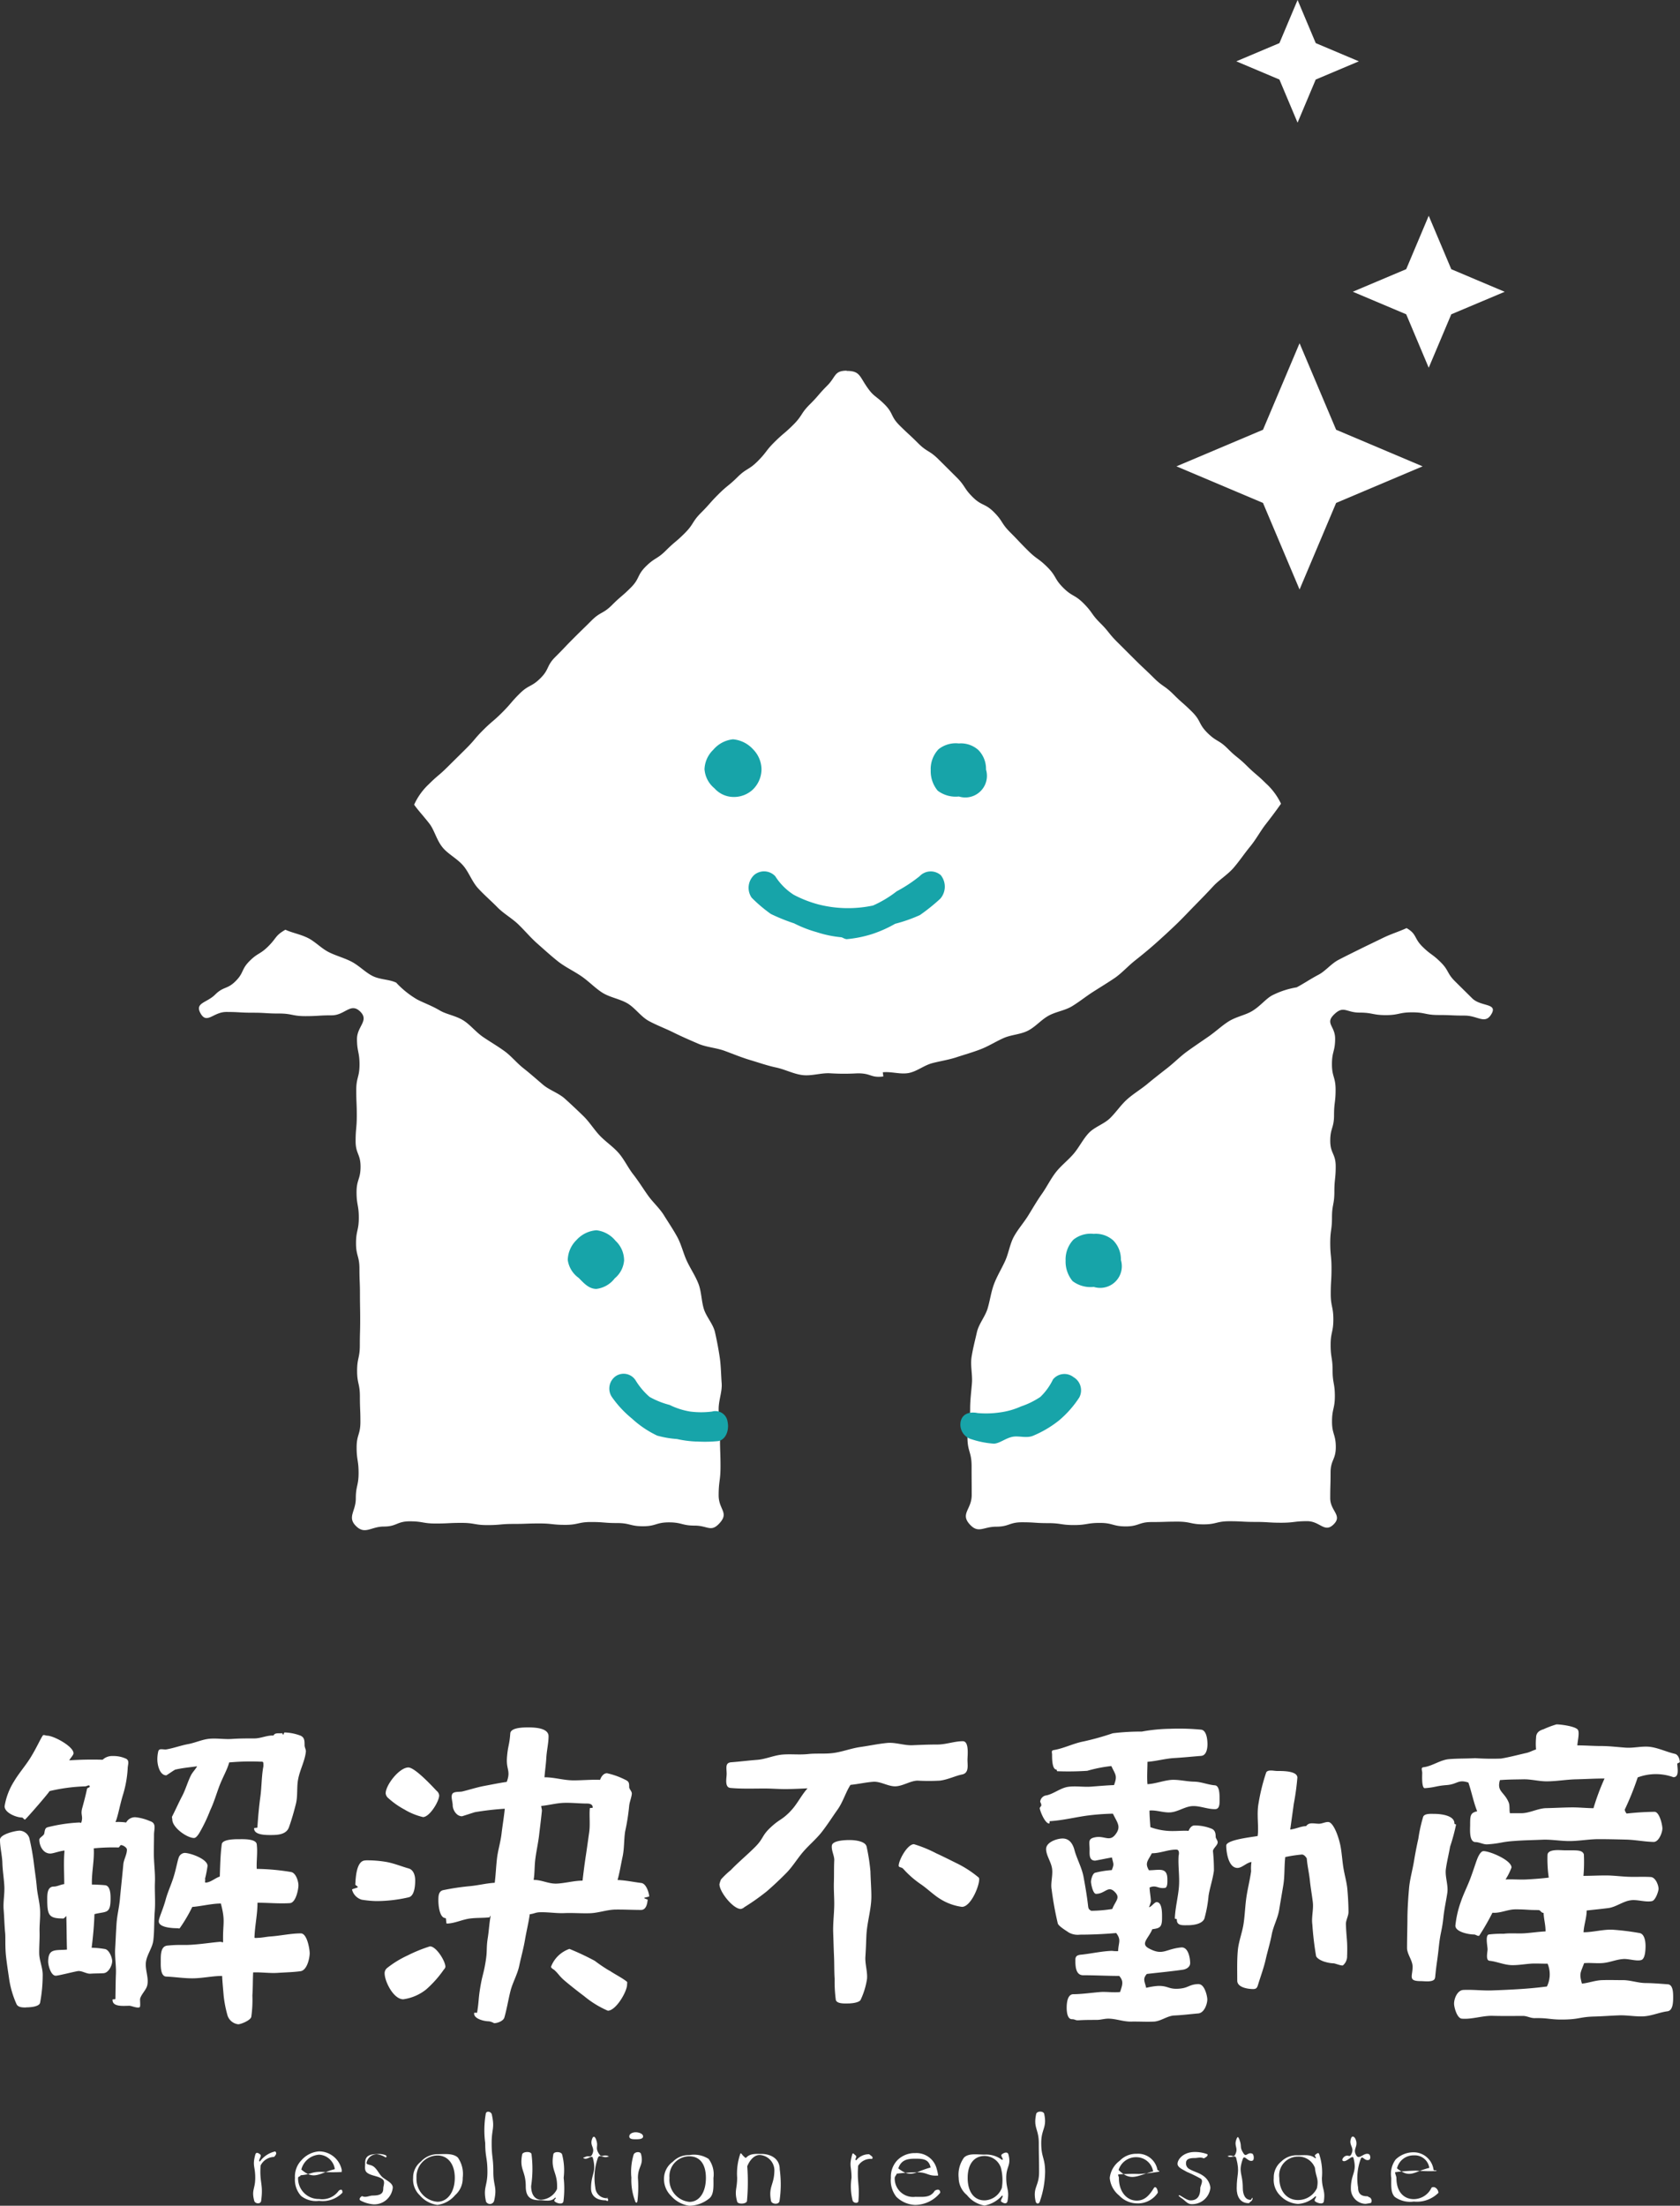 <svg xmlns="http://www.w3.org/2000/svg" width="133.229" height="174.83" viewBox="0 0 133.229 174.83">
  <rect x="0" y="0" width="133.229" height="174.83" fill="#333333" stroke="none"/>
  <defs>
    <style>
      .cls-1 {
        fill: #fff;
      }

      .cls-2 {
        fill: #17a4a9;
      }
    </style>
  </defs>
  <g id="logo_02" transform="translate(1838.796 -10161.558)">
    <path id="パス_69" data-name="パス 69" class="cls-1" d="M212.629,59.16l2.9,6.857,6.857,2.9-6.857,2.9-2.9,6.862-2.9-6.862-6.862-2.9,6.862-2.9Z" transform="translate(-1948.366 10129.604)"/>
    <path id="パス_70" data-name="パス 70" class="cls-1" d="M218.041,0l1.439,3.417L222.9,4.861l-3.422,1.444-1.439,3.417L216.6,6.305,213.18,4.861,216.6,3.417Z" transform="translate(-1953.934 10161.558)"/>
    <path id="パス_71" data-name="パス 71" class="cls-1" d="M239.285,37.19l1.789,4.236,4.236,1.789L241.074,45l-1.789,4.236L237.5,45l-4.236-1.789,4.236-1.789Z" transform="translate(-1964.779 10141.47)"/>
    <path id="パス_72" data-name="パス 72" class="cls-1" d="M49.967,164.438c-.543-.285-1.311-.235-1.927-.557-.566-.294-1.044-.809-1.637-1.118s-1.242-.469-1.821-.764-1.076-.837-1.642-1.117c-.63-.308-1.242-.4-1.784-.653-.823.474-.676.635-1.348,1.306s-.832.511-1.5,1.182-.428.915-1.1,1.587-.952.4-1.623,1.067-1.623.639-1.164,1.476c.506.915,1.007-.1,2.051-.1s1.044.06,2.088.06,1.044.064,2.088.064,1.044.207,2.088.207,1.044-.064,2.093-.064,1.495-1.035,2.249-.308-.244,1.173-.244,2.184.2,1.012.2,2.024-.258,1.012-.258,2.024.041,1.012.041,2.024-.092,1.012-.092,2.024.391,1.012.391,2.024-.317,1.012-.317,2.024.179,1.012.179,2.024-.221,1.012-.221,2.019.271,1.012.271,2.024.041,1.012.041,2.019.018,1.012.018,2.024-.028,1.012-.028,2.024-.216,1.012-.216,2.024.221,1.012.221,2.024.041,1.012.041,2.024-.3,1.012-.3,2.024.156,1.012.156,2.024-.221,1.012-.221,2.028-.7,1.472.018,2.18,1.182.037,2.208.037,1.026-.414,2.056-.414,1.026.175,2.051.175,1.026-.051,2.056-.051,1.026.175,2.051.175,1.026-.092,2.056-.092,1.026-.037,2.056-.037,1.026.11,2.056.11,1.026-.225,2.056-.225,1.026.083,2.056.083,1.026.253,2.056.253,1.03-.308,2.056-.308,1.03.258,2.056.258,1.274.561,1.964-.2c.763-.846-.078-1.058-.078-2.2s.147-1.141.147-2.286-.041-1.145-.041-2.286-.106-1.145-.106-2.286c0-.685.29-1.37.239-2.033s-.055-1.371-.152-2.033-.23-1.352-.377-2.005-.694-1.219-.888-1.858-.184-1.366-.428-1.991-.639-1.2-.92-1.807-.432-1.3-.754-1.89-.708-1.159-1.062-1.729-.888-1.035-1.274-1.582-.745-1.127-1.159-1.656-.708-1.173-1.145-1.679-1.035-.9-1.495-1.38-.828-1.09-1.306-1.555-.984-.943-1.481-1.389-1.219-.671-1.725-1.1-1.026-.892-1.545-1.3c-.547-.428-.975-.975-1.508-1.361-.566-.409-1.154-.75-1.688-1.113-.589-.4-1.026-.975-1.564-1.315-.616-.391-1.357-.483-1.886-.8-.662-.391-1.311-.612-1.817-.883a7.376,7.376,0,0,1-1.6-1.279Z" transform="translate(-1857.319 10075.02)"/>
    <path id="パス_73" data-name="パス 73" class="cls-1" d="M192.8,164.636c.543-.285,1.09-.662,1.706-.984.566-.294,1.007-.878,1.6-1.187s1.177-.593,1.761-.883,1.2-.579,1.771-.86c.63-.308,1.315-.515,1.863-.773.823.474.575.791,1.246,1.458s.773.57,1.449,1.237.483.865,1.154,1.531.676.667,1.352,1.338,2.01.377,1.55,1.21c-.506.915-1.09.161-2.134.161s-1.044-.046-2.088-.046-1.044-.212-2.088-.212-1.044.221-2.088.221-1.044-.2-2.093-.2-1.246-.589-2,.138.074.915.074,1.927-.253,1.012-.253,2.024.29,1.012.29,2.024-.124,1.012-.124,2.024-.3,1.012-.3,2.024.432,1.012.432,2.023-.106,1.012-.106,2.024-.189,1.012-.189,2.024-.138,1.012-.138,2.019.1,1.012.1,2.024-.06,1.012-.06,2.019.207,1.012.207,2.024-.216,1.012-.216,2.024.156,1.012.156,2.023.179,1.012.179,2.024-.225,1.012-.225,2.024.3,1.012.3,2.023-.414,1.012-.414,2.024-.028,1.012-.028,2.028.993,1.361.271,2.074-1.072-.253-2.1-.253-1.026.124-2.056.124-1.026-.064-2.051-.064-1.026-.055-2.056-.055-1.026.248-2.051.248-1.026-.216-2.056-.216-1.026.032-2.056.032-1.025.345-2.056.345-1.026-.276-2.056-.276-1.026.17-2.056.17-1.026-.152-2.056-.152-1.03-.069-2.056-.069-1.03.35-2.056.35-1.412.575-2.1-.189c-.763-.846.161-1.182.161-2.322s-.009-1.141-.009-2.286-.327-1.145-.327-2.286.212-1.145.212-2.286c0-.685.092-1.352.143-2.019s-.133-1.384-.032-2.047.281-1.343.428-1.991.653-1.228.846-1.867.276-1.329.515-1.955.6-1.21.878-1.821.368-1.329.69-1.918.786-1.108,1.14-1.679.694-1.164,1.081-1.711.69-1.177,1.1-1.706.975-.957,1.412-1.467.745-1.159,1.2-1.646,1.21-.713,1.688-1.177.865-1.058,1.361-1.5,1.1-.8,1.614-1.228,1.058-.851,1.577-1.256c.547-.428,1.021-.915,1.55-1.3.566-.409,1.127-.786,1.66-1.154.589-.4,1.085-.878,1.624-1.223.616-.391,1.334-.506,1.867-.823.662-.391,1.1-.984,1.61-1.256a6.689,6.689,0,0,1,1.941-.635Z" transform="translate(-1928.751 10075.171)"/>
    <path id="パス_74" data-name="パス 74" class="cls-1" d="M105.729,63.88c-1.016,0-.842.474-1.559,1.191s-.662.773-1.384,1.49-.566.869-1.283,1.587-.773.662-1.495,1.375-.625.809-1.343,1.527-.883.552-1.605,1.265-.791.644-1.508,1.357-.671.759-1.389,1.476-.556.878-1.274,1.6-.777.658-1.495,1.375-.878.556-1.6,1.269-.474.961-1.191,1.679-.773.662-1.49,1.38-.915.52-1.633,1.237-.727.708-1.444,1.426-.7.736-1.421,1.453-.465.975-1.182,1.688-.929.506-1.651,1.223-.662.773-1.38,1.49-.773.662-1.495,1.38-.658.777-1.38,1.495-.722.713-1.444,1.43-.777.662-1.5,1.38a5.087,5.087,0,0,0-1.168,1.628c.336.474.7.846,1.21,1.5.4.515.566,1.306,1.053,1.895.432.524,1.136.865,1.623,1.426.455.524.694,1.269,1.187,1.807s1.026.989,1.527,1.5,1.15.865,1.665,1.361.98,1.058,1.508,1.522,1.076.966,1.623,1.4c.579.455,1.242.763,1.807,1.145.607.4,1.113.952,1.706,1.334s1.4.5,2.005.855,1.067,1.053,1.688,1.393,1.325.6,1.959.915,1.32.612,1.968.892,1.426.322,2.093.566,1.334.524,2.019.727,1.366.446,2.065.593,1.375.511,2.088.6,1.458-.179,2.18-.143a17.767,17.767,0,0,0,2.1.009c1.182-.041,1.09.377,2.134.244l-.041-.331c.667-.074,1.38.179,2.037.06s1.233-.612,1.881-.782,1.3-.262,1.941-.474,1.269-.386,1.9-.63,1.182-.6,1.8-.878,1.338-.285,1.941-.589,1.049-.86,1.637-1.187,1.3-.409,1.876-.759,1.085-.768,1.66-1.136,1.127-.7,1.692-1.081,1.053-.938,1.633-1.4c.547-.432,1.1-.883,1.642-1.366s1.053-.952,1.573-1.449,1-1.012,1.5-1.522,1.007-1.026,1.481-1.541,1.141-.924,1.6-1.444c.487-.561.888-1.168,1.32-1.692.488-.593.828-1.242,1.228-1.757.511-.653.9-1.182,1.237-1.66a5.169,5.169,0,0,0-1.214-1.628c-.717-.713-.773-.662-1.495-1.375s-.8-.639-1.513-1.357-.892-.538-1.614-1.256-.492-.943-1.21-1.66-.763-.672-1.481-1.389-.842-.593-1.559-1.306-.74-.694-1.458-1.407-.717-.717-1.435-1.43-.639-.8-1.357-1.513-.6-.837-1.315-1.554-.906-.529-1.623-1.246-.529-.906-1.246-1.623-.828-.607-1.55-1.324-.7-.736-1.417-1.453-.561-.874-1.279-1.591-.961-.474-1.683-1.191-.57-.865-1.292-1.582-.717-.717-1.439-1.43-.888-.547-1.605-1.265-.745-.69-1.467-1.407-.474-.961-1.2-1.679-.846-.575-1.417-1.417-.561-1.223-1.577-1.223Z" transform="translate(-1877.369 10127.058)"/>
    <path id="パス_75" data-name="パス 75" class="cls-2" d="M136.809,155.527c-.143,0-.285-.138-.423-.143a8.891,8.891,0,0,1-1.909-.4,9.686,9.686,0,0,1-1.8-.7,14.994,14.994,0,0,1-1.844-.745,11.545,11.545,0,0,1-1.522-1.292,1.387,1.387,0,0,1,.207-1.8,1.212,1.212,0,0,1,1.669.106,4.768,4.768,0,0,0,1.472,1.472,9.33,9.33,0,0,0,1.945.759,9.5,9.5,0,0,0,4.337.087,8.983,8.983,0,0,0,1.876-1.127,11.389,11.389,0,0,0,1.821-1.2,1.214,1.214,0,0,1,1.674-.078,1.457,1.457,0,0,1-.037,1.863,15.13,15.13,0,0,1-1.619,1.3,11.882,11.882,0,0,1-1.964.69,9.805,9.805,0,0,1-1.853.823,9.434,9.434,0,0,1-2.024.4Z" transform="translate(-1908.501 10080.459)"/>
    <path id="パス_76" data-name="パス 76" class="cls-2" d="M121.48,129.816a2.254,2.254,0,0,1,.694-1.564,2.377,2.377,0,0,1,1.564-.832,2.432,2.432,0,0,1,1.6.8,2.292,2.292,0,0,1,.662,1.6,2.265,2.265,0,0,1-.681,1.577,2.192,2.192,0,0,1-1.577.593,2.043,2.043,0,0,1-1.476-.69,2.15,2.15,0,0,1-.782-1.476Z" transform="translate(-1904.407 10092.736)"/>
    <path id="パス_77" data-name="パス 77" class="cls-2" d="M160.48,130.2a2.291,2.291,0,0,1,.621-1.61,2.189,2.189,0,0,1,1.61-.46,2.076,2.076,0,0,1,1.55.52,2.137,2.137,0,0,1,.607,1.55,1.716,1.716,0,0,1-2.152,2.134,2.365,2.365,0,0,1-1.679-.46,2.414,2.414,0,0,1-.552-1.679Z" transform="translate(-1925.47 10092.355)"/>
    <path id="パス_78" data-name="パス 78" class="cls-2" d="M183.74,214.72a2.29,2.29,0,0,1,.621-1.61,2.189,2.189,0,0,1,1.61-.46,2.076,2.076,0,0,1,1.55.52,2.137,2.137,0,0,1,.607,1.55,1.716,1.716,0,0,1-2.152,2.134,2.365,2.365,0,0,1-1.679-.46,2.414,2.414,0,0,1-.552-1.679Z" transform="translate(-1938.033 10046.706)"/>
    <path id="パス_79" data-name="パス 79" class="cls-1" d="M2.06,320.374c-.276,0-.658,0-.768-.308a7.622,7.622,0,0,1-.547-1.821c-.087-.6-.193-1.269-.262-1.876-.092-.8-.037-1.522-.074-1.895-.06-.612-.069-1.233-.12-1.849s.087-1.242.055-1.858-.138-1.228-.156-1.844S0,307.69,0,307.074c0-.441,1.26-.717,1.564-.717a.864.864,0,0,1,.759.575,18.646,18.646,0,0,1,.373,2.1c.074.6.17,1.187.221,1.784s.221,1.191.258,1.789-.055,1.2-.037,1.8c.014.561-.037,1.127-.028,1.683s.276,1.127.276,1.683a11.979,11.979,0,0,1-.207,2.231c-.083.331-.842.363-1.118.363Zm7.092-.662c.014-.662.014-1.329.041-2s-.1-1.338-.06-2.005.064-1.334.11-2,.221-1.32.271-1.982c.083-.883.184-1.789.267-2.7.028-.359.285-.773.285-1.159,0-.166-.308-.363-.474-.363-.055,0-.138.189-.193.189a15.565,15.565,0,0,0-1.964.069c.055.993-.175,1.876-.147,2.87.3,0,.727.023,1.03.051.442.028.451.745.451,1.049,0,1.269-.34,1-1.279,1.246-.028.911-.11,1.752-.221,2.663a6.68,6.68,0,0,1,1.044.1c.359.055.584.708.584.957,0,.331-.267.9-.653.957-.331.028-.694.014-1.053.041-.331.028-.667-.235-1-.207-.359.055-1.55.368-1.771.368-.386,0-.6-.823-.6-1.1,0-1.1.579-.888,1.49-.97-.028-.855-.023-1.8-.051-2.654-.028,0-.175.184-.221.189-1.159,0-1.292-.235-1.292-1.531,0-.386,0-1,.52-1,.276,0,.552-.166.828-.193,0-.911-.06-1.748.023-2.658-.386.028-.883.234-1.131.234-.579,0-.869-.63-.869-1.1,0-.166.363-.317.391-.483.055-.276.055-.455.3-.51a12.6,12.6,0,0,1,2.488-.368c.055,0,.092.041.147.014.175-.533-.074-.6.074-1.141s.276-1.021.386-1.545c.028-.083.212-.106.212-.161,0-.221-.212-.032-.377-.032a14.028,14.028,0,0,0-2.81.377c-.055.138-1.688,2.028-1.936,2.249-.055.055-.166-.156-.248-.156-.442,0-1.38-.368-1.38-.892a5.265,5.265,0,0,1,.75-1.973c.35-.593.855-1.182,1.233-1.766.533-.832.874-1.646,1.062-1.886.055-.055.239.028.322.028.524,0,2.1.851,2.1,1.4,0,.138-.281.418-.336.556.883-.055,1.761-.074,2.644-.046a1.083,1.083,0,0,1,.8-.294,2.368,2.368,0,0,1,1.076.221c.276.166.11.478.11.782a8.716,8.716,0,0,1-.391,2.129c-.253.851-.386,1.679-.579,2.1a4.389,4.389,0,0,1,.851.037.787.787,0,0,1,.777-.414,3.833,3.833,0,0,1,1.1.3c.552.165.331.612.331,1.081,0,.5-.014.966-.014,1.463,0,.773.115,1.536.087,2.3s.046,1.541-.014,2.309-.023,1.545-.115,2.309c-.069.579-.5,1.113-.584,1.7s.225,1.223.115,1.8c-.055.386-.464.722-.575,1.108-.028.11.046.625-.037.68-.166.111-.648-.11-.814-.11-.469,0-1.366.115-1.338-.492,0-.032.2-.014.207-.041Zm11.258-13.6c.055-.8.124-1.614.235-2.424s.092-1.646.244-2.433v-.138c0-.248-.041-.225-.235-.225a18.549,18.549,0,0,0-2.483.06c-.124.529-.506,1.159-.782,1.89-.235.63-.432,1.306-.722,1.909a12.253,12.253,0,0,1-.892,1.849c-.083.11-.225.34-.391.34-.552,0-1.72-.828-1.72-1.462,0-.083-.046-.18-.018-.235.276-.538.52-1.095.8-1.628s.437-1.136.713-1.674c.138-.248.336-.437.474-.685-.579.083-1.159.129-1.738.267-.083.028-.681.451-.708.451-.524,0-.708-.828-.708-1.242a2.746,2.746,0,0,1,.074-.667c.083-.276.4-.1.671-.152.566-.1,1.118-.308,1.692-.414s1.113-.368,1.688-.423c.593-.055,1.2.055,1.789.014s1.182-.041,1.775-.041c.524,0,1-.258,1.522-.23.11-.248.437-.156.685-.184.028,0,.051.124.078.124s.083-.184.11-.184a3.906,3.906,0,0,1,1.256.248c.331.138.336.414.336.773,0,.166.124.35.1.515-.083.745-.474,1.43-.612,2.175-.124.635-.018,1.325-.179,1.959s-.34,1.269-.561,1.876c-.221.552-.892.584-1.416.584-.386,0-1.361.014-1.334-.538,0-.041.253-.018.253-.06Zm0,8.743c.331,0,.662-.078.993-.106.828-.055,1.656-.248,2.456-.248.5,0,.7,1.265.7,1.568,0,.386-.2,1.348-.722,1.43-.621.083-1.228.092-1.826.133s-1.315-.064-1.936-.037c-.028.524-.018,1.237-.06,1.821a9.615,9.615,0,0,1-.087,1.7c-.055.276-.819.589-1.039.589a1.017,1.017,0,0,1-.842-.685,9.354,9.354,0,0,1-.308-1.559c-.046-.552-.1-1.09-.124-1.587-.773,0-1.568.189-2.368.189-.69,0-1.38-.11-2.07-.138-.469-.028-.428-.883-.428-1.187,0-.469-.032-1.214.52-1.269,1.159-.11,1.173.009,2.332-.1.635-.055,1.228-.147,1.863-.2.041-.009.235.064.23.023-.041-1.518.207-1.591-.179-3.058-.717,0-1.55.216-2.267.271a12.253,12.253,0,0,1-.966,1.646c-.083.11-.078.041-.216.041-.386,0-1.476-.051-1.476-.547,0-.258.34-.943.556-1.748.152-.561.423-1.141.6-1.7.253-.786.345-1.509.487-1.729a.542.542,0,0,1,.409-.244c.442,0,1.817.478,1.817,1.03a9.46,9.46,0,0,1-.2,1.021c.046.069-.041.3.041.3.386,0,.773-.368,1.131-.478.028-.855.046-1.734.156-2.562.055-.414,1.113-.4,1.416-.4s1.3-.037,1.357.4c.083.662-.032,1.292,0,1.954a17.857,17.857,0,0,1,2.7.244c.414.055.607.754.607,1.058,0,.331-.207,1.38-.676,1.412-.855.055-1.715-.032-2.571-.032,0,.938-.212,1.826-.239,2.764,0,.046.2.023.239.023Z" transform="translate(-1838.796 10000.299)"/>
    <path id="パス_80" data-name="パス 80" class="cls-1" d="M61.749,308.246a8.8,8.8,0,0,1,1.743.138c.612.124,1.191.363,1.688.5.414.11.529.593.529.952,0,.386-.046,1.228-.515,1.338a11.409,11.409,0,0,1-2.562.3,8.3,8.3,0,0,1-1.164-.11,1.122,1.122,0,0,1-.768-.8c0-.055.46-.143.46-.2s-.175-.138-.2-.193c.028-.524.078-1.918.8-1.918Zm3.008,11.01c-.773,0-1.472-1.421-1.472-2.056a.536.536,0,0,1,.221-.441,8.009,8.009,0,0,1,1.6-.975,11.626,11.626,0,0,1,1.775-.722c.5,0,1.223,1.173,1.223,1.614,0,.11-.12.216-.175.3a8.572,8.572,0,0,1-1.348,1.5,3.717,3.717,0,0,1-1.826.782Zm-1.168-15.931a.568.568,0,0,1-.221-.391c0-.662,1.085-2.051,1.8-2.051.552,0,2.088,1.7,2.254,1.867a.5.5,0,0,1,.189.35c0,.469-.759,1.715-1.283,1.715a5.149,5.149,0,0,1-1.472-.6,6.385,6.385,0,0,1-1.269-.892ZM70.62,320.3c.161-1,.087-1.012.253-2.005s.248-.984.414-1.982.032-1.021.193-2.019c.083-.552.106-1.1.216-1.651-.083,0-.032.12-.115.12-.469.055-.97.028-1.439.083-.635.055-1.3.409-1.936.409-.041,0-.041-.432-.083-.432-.5,0-.575-1.058-.575-1.389s0-.745.386-.828a19.069,19.069,0,0,1,2.083-.313c.708-.065,1.306-.23,2-.271.083-.662.1-1.233.175-1.9s.285-1.311.363-1.977.193-1.32.258-1.991a22.931,22.931,0,0,0-2.359.271c-.11.028-1.007.326-1.035.326-.441,0-.736-.515-.736-.874,0-.248-.138-.621-.055-.842.083-.276.566-.193.814-.248.579-.138,1.154-.331,1.752-.442s1.182-.235,1.775-.317c.336-.9-.055-.966.018-1.927s.193-.948.262-1.909c.028-.5,1.131-.483,1.463-.483.5,0,1.573.046,1.573.7,0,.552-.143,1.118-.175,1.679s-.106,1.021-.147,1.573c.8,0,1.508.244,2.309.244.69,0,1.412-.069,2.1-.041.083-.248.271-.524.547-.524a6.052,6.052,0,0,1,1.444.515c.3.138.317.253.317.584,0,.165.235.35.207.543-.028.3-.184.644-.212.975a16.671,16.671,0,0,1-.317,2c-.1.648-.06,1.334-.2,1.987s-.225,1.223-.4,1.858c.662.028,1.228.156,1.89.239.386.055.593.754.621,1.058,0,.028-.4.1-.4.124,0,.055.276.115.276.143-.028.3-.11.809-.524.809-.676,0-1.352-.037-2.028-.028s-1.343.267-2.019.29-1.352-.037-2.028-.009-1.357-.1-2.033-.065c-.3.028-.414.124-.717.152-.1.7-.258,1.315-.377,2.014s-.313,1.384-.46,2.079-.529,1.329-.7,2.019-.281,1.389-.474,2.065c-.083.3-.57.46-.819.46a1.179,1.179,0,0,0-.4-.147c-.359,0-1.237-.189-1.182-.658.014-.051.225,0,.23-.032Zm9.161-16.23c.028-.248-.207-.327-.428-.327-.607,0-1.223-.074-1.84-.055s-1.2.189-1.807.244c0,.166.074.281.046.446-.064.616-.143,1.237-.216,1.863s-.212,1.232-.294,1.853-.046,1.085-.138,1.7c.662,0,1.182.327,1.849.294s1.366-.234,2.028-.234c.074-.635.156-1.3.253-1.927s.179-1.255.271-1.885,0-1.283.051-1.918C79.565,304.066,79.777,304.112,79.781,304.07ZM81.11,316.98c.442.3.9.515,1.343.846.11.083.06.12.06.258,0,.579-.892,2.079-1.527,2.079a7.669,7.669,0,0,1-1.872-1.15c-.8-.6-1.531-1.2-1.7-1.361-.345-.331-.308-.372-.653-.7-.055-.055-.281-.161-.281-.271a2.4,2.4,0,0,1,1.462-1.417,20.956,20.956,0,0,1,2.005.943,12.464,12.464,0,0,0,1.159.782Z" transform="translate(-1871.579 10000.766)"/>
    <path id="パス_81" data-name="パス 81" class="cls-1" d="M129.655,305.659c.552-.552.855-1.256,1.38-1.835-.593.028-1.049.051-1.633.06s-1.173-.046-1.766-.046c-.883,0-1.872.037-2.727-.046-.469-.055-.29-.782-.29-1.113,0-.469-.152-.9.4-.924.671-.051,1.348-.138,2.024-.189s1.329-.363,2.005-.418,1.357.032,2.033-.041,1.366.009,2.037-.088c.708-.1,1.389-.368,2.1-.469s1.412-.253,2.125-.322c.662-.064,1.343.207,2.01.179s1.324-.055,1.991-.055,1.334-.262,2-.262c.524,0,.373,1.145.373,1.476,0,.442.138,1.053-.441,1.164-.511.1-1.1.4-1.734.483a15.435,15.435,0,0,1-1.789,0c-.579.018-1.15.428-1.734.451s-1.187-.4-1.771-.359-1.228.189-1.807.244c-.377.566-.593,1.357-1.026,1.959-.4.566-.791,1.182-1.237,1.757s-1,1.026-1.472,1.568-.846,1.182-1.343,1.688-1.044,1.021-1.573,1.476a17.822,17.822,0,0,1-1.761,1.242.6.6,0,0,1-.29.147c-.607,0-1.692-1.352-1.692-1.959a2.047,2.047,0,0,1,.124-.382,6.624,6.624,0,0,1,.777-.74c.607-.635,1.288-1.191,1.922-1.826.7-.7.515-.888,1.242-1.564s.851-.547,1.545-1.251Zm4.742,15.213c-.3,0-1.039.074-1.122-.285a10.962,10.962,0,0,1-.092-1.66c-.041-.607-.023-1.219-.051-1.826s-.041-1.214-.064-1.821c-.028-.773.083-1.545.083-2.313,0-.566-.046-1.136-.028-1.706s0-1.145.028-1.711c.028-.359-.244-.8-.189-1.191.055-.414,1.1-.437,1.407-.437.359,0,1.265.069,1.352.538a15.282,15.282,0,0,1,.3,1.95c.018.7.074,1.4.074,1.977,0,1.021-.336,2.028-.391,3.049-.018.327-.032.989-.083,1.734-.037.566.179,1.2.129,1.757a5.92,5.92,0,0,1-.5,1.646c-.083.221-.658.294-.851.294Zm4.2-10.688c-.083-.11-.336-.083-.336-.221,0-.442.685-1.711,1.21-1.711a10.007,10.007,0,0,1,1.766.722c.556.253,1.159.561,1.711.832a8.463,8.463,0,0,1,1.568,1.016c.11.083.129.1.129.212,0,.579-.676,2.185-1.366,2.185a4.359,4.359,0,0,1-1.761-.648c-.515-.322-1.007-.814-1.513-1.154a7.656,7.656,0,0,1-1.4-1.233Z" transform="translate(-1905.789 9999.479)"/>
    <path id="パス_82" data-name="パス 82" class="cls-1" d="M191.909,318.18c.441,0,.662.929.662,1.205,0,.359-.235,1.053-.7,1.108-.635.055-1.292.138-1.927.166-.552.028-1.058.455-1.61.483-.607.028-1.214-.014-1.812,0s-1.2-.234-1.812-.234c-.3,0-.607.1-.911.1-.5,0-.993,0-1.462.032-.248.009-.248-.087-.5-.087-.386,0-.418-.658-.418-.906,0-.386.06-1.076.529-1.076.635,0,1.476-.12,2.166-.175.5-.028,1.044.06,1.541,0,.175-.557.313-.837-.069-1.274-.911,0-1.955-.055-2.865-.055-.635,0-.612-.846-.612-1.233,0-.3.184-.377.487-.4.8-.083,1.614-.276,2.414-.3a2.893,2.893,0,0,0,.487.023c.028-.7.271-.874-.152-1.435-.938.083-1.936.129-2.874.129a1.444,1.444,0,0,1-.9-.179c-.193-.138-.773-.478-.855-.7a25.918,25.918,0,0,1-.488-2.69c-.1-.5.1-1.085.037-1.633s-.478-1.072-.478-1.582c0-.552.869-.837,1.311-.837.524,0,.809.4.947.947.193.69.57,1.357.708,2.074.138.745.276,1.541.359,2.286.028.221.037.313.258.423a11.293,11.293,0,0,0,1.665-.143c.258-.671.69-.883.17-1.38s-.74.179-1.458.179c-.248,0-.4-.791-.4-.957s.115-.662.336-.717a7.2,7.2,0,0,1,1.311-.207c.212-.511.124-.465.014-1-.221.028-1.279.248-1.334.248-.5,0-.437-.529-.437-.888,0-.552-.17-.851.437-.961.745-.147,1.141.382,1.605-.216.492-.63.152-.934-.193-1.656a18.567,18.567,0,0,0-2.143.166c-.938.138-1.895.372-2.861.428-.028,0-.014.184-.041.184-.331.028-.731-.966-.759-1.214,0-.055.129-.179.129-.235a.763.763,0,0,0-.092-.267.557.557,0,0,1,.506-.515c.584-.129,1.113-.593,1.715-.676s1.219.032,1.821-.014,1.219-.1,1.812-.124c.276-.75.129-.786-.212-1.508a11.117,11.117,0,0,0-1.909.377,22.881,22.881,0,0,1-2.387.032c-.028,0-.028-.129-.055-.129-.359,0-.35-.929-.35-1.177,0-.193-.092-.345.156-.373.8-.138,1.55-.533,2.345-.681a21.308,21.308,0,0,0,2.313-.648,18.264,18.264,0,0,1,2.3-.133,13.422,13.422,0,0,1,2.231-.221,18.469,18.469,0,0,1,2.479.069c.442.055.5.828.5,1.159,0,.3-.069.892-.51.92-.7.055-1.407.129-2.12.17s-1.426.248-2.129.3c0,.552-.051,1.219,0,1.771.662-.028,1.416-.345,2.051-.345.547,0,1.1.138,1.656.147s1.1.248,1.642.29c.386.028.368.8.368,1.076s.041.782-.317.809c-.607.028-1.223-.267-1.826-.239s-1.182.474-1.789.5c-.524.028-1.1-.2-1.623-.147,0,.469.041.846.069,1.315a5.033,5.033,0,0,0,1.817.308c.386,0,.828-.041,1.214-.014.083-.221.248-.428.469-.428a3.631,3.631,0,0,1,1.343.253c.276.11.336.345.336.648,0,.138.184.3.156.469-.028.221-.345.432-.373.653a14.677,14.677,0,0,1,.078,1.554c-.083.662-.313,1.311-.423,1.973a9.9,9.9,0,0,1-.336,1.844c-.193.442-.92.515-1.334.515-.386,0-.874.055-.846-.469,0-.028-.161-.037-.161-.064.028-.828.248-1.646.322-2.474s-.078-1.669-.023-2.5c0-.041.014-.046.018-.087.028-.193,0-.4-.2-.4-.69,0-1.251.29-1.941.29-.308.6-.575.763-.23,1.347.8,0,1.462-.28,1.462.713,0,.138.032.658-.189.685-.58.083-.681-.262-1.219-.032,0,.331.1.782.1,1.113a2.809,2.809,0,0,1-.147.446c.166,0,.432-.4.6-.4.469,0,.432.943.432,1.274,0,.745-.2.791-.773.874-.294.731-.97,1.145-.276,1.518,1.122.607,1.3.051,2.566-.074.579-.055.713.883.713,1.242,0,.276-.248.465-.552.52-.938.138-1.945.23-2.884.34-.35.4-.166.589-.051,1.1a5.487,5.487,0,0,1,.934-.152c.814-.018.832.276,1.646.221s.8-.354,1.61-.368Zm11.746-2.295a.936.936,0,0,1-.327.8c-.11.055-.63-.161-.74-.161a2.581,2.581,0,0,1-.639-.106c-.248-.055-.694-.262-.754-.483a24.5,24.5,0,0,1-.294-2.488c-.083-.58.106-1.191.037-1.771s-.175-1.154-.235-1.734-.2-1.154-.244-1.734c-.083-.138-.221-.308-.386-.308a10.89,10.89,0,0,0-1.32.2c-.083.717-.037,1.462-.147,2.18-.106.648-.225,1.32-.336,2s-.464,1.292-.589,1.959-.331,1.315-.478,1.968-.386,1.3-.584,1.932c-.083.3-.138.423-.414.423-.386,0-1.26-.115-1.26-.667,0-.8-.028-1.688.055-2.488.083-.69.35-1.357.451-2.047s.12-1.389.221-2.079.28-1.371.373-2.06a3.2,3.2,0,0,1,.028-.727c-.359.028-.75.469-1.108.469-.717,0-.892-1.246-.892-1.771,0-.469,2.074-.676,2.488-.759.11-.69-.092-1.72.074-2.594a15.632,15.632,0,0,1,.6-2.428c.11-.276.63-.133.878-.133.386,0,1.6-.023,1.6.529a19.814,19.814,0,0,1-.285,2.079c-.1.745-.2,1.444-.281,2.033.469-.055.8-.248,1.269-.276.221-.331.625-.184,1.012-.184.248,0,.52-.161.768-.133.317.055.681.819.892,1.693.129.533.166,1.182.257,1.812s.281,1.237.331,1.8c.078.842.092,1.55.092,1.83,0,.3-.207.639-.207.943.046,1.242.133,1.242.1,2.483Z" transform="translate(-1935.624 10000.65)"/>
    <path id="パス_83" data-name="パス 83" class="cls-1" d="M244.841,317.24c-.028.414-.814.285-1.117.285-1.049,0-.662-.368-.662-1.141,0-.5-.442-.993-.442-1.49,0-.828.032-1.683.032-2.511.014-.745.064-1.495.129-2.231s.285-1.462.4-2.194c.083-.506.2-1.122.336-1.725a12.056,12.056,0,0,1,.382-1.734c.11-.276.63-.23.878-.23.5,0,1.623.11,1.6.773,0,.041.129.046.129.087a15.251,15.251,0,0,1-.469,1.729c-.1.579-.248,1.159-.331,1.743-.1.621.2,1.3.11,1.918s-.23,1.228-.3,1.849c-.124,1.219-.244,1.21-.373,2.428s-.175,1.214-.294,2.437Zm16.069-15.853a22.333,22.333,0,0,1-1.026,2.548.61.61,0,0,0,.152.308,21.909,21.909,0,0,1,2.235-.138c.386.055.6,1.049.6,1.325,0,.3-.276,1.062-.69,1.062-.731-.014-1.453-.166-2.18-.184s-1.449-.037-2.18-.037-1.485.138-2.231.152-1.495-.138-2.24-.106-1.49.041-2.235.1c-1.062.074-1.053.193-2.116.267-.3.028-.644-.179-.947-.179-.524,0-.428-1.021-.428-1.38,0-.8.028-.98.717-1.09.055-.018-.083.207-.106.156-.331-.773-.474-1.605-.75-2.405-.828-.276-.851.133-1.72.2s-.86.179-1.729.244c-.276.028-.212-1.049-.212-1.214,0-.193-.138-.419.11-.446.681-.083,1.32-.58,2.01-.639s1.38-.037,2.07-.078a20.5,20.5,0,0,0,2.056.032c.672-.11,1.338-.29,2-.442.276-.055.506-.2.782-.281a5.013,5.013,0,0,1,0-.91c0-.414.239-.584.6-.695a7.666,7.666,0,0,1,1.021-.382c.3,0,1.467.138,1.688.419.166.221-.032.97-.032,1.246.607,0,1.269.051,1.876.051.653,0,1.3.083,1.959.129s1.338-.152,1.987-.055,1.274.4,1.9.543c.276.055.4.437.4.658-.028.055-.2.078-.2.133,0,.3.189,1.062-.308,1.062a4.1,4.1,0,0,0-2.856.028Zm-8.218,19.068c-.276,0-.579-.17-.855-.17-.8,0-1.61.014-2.424-.009s-1.646.294-2.447.225c-.386-.028-.616-.911-.616-1.187,0-.414.262-1.062.731-1.09.754-.037,1.522.064,2.281.037s1.513-.06,2.272-.11,1.325-.106,2.079-.2a2.193,2.193,0,0,0,.055-1.807c-.359,0-.69-.014-1.021-.014-.575,0-1.187.138-1.8.129s-1.21-.29-1.78-.345c-.331-.027-.161-.69-.161-.91,0-.248-.2-1.122.106-1.177a8.17,8.17,0,0,1,1.159-.055c.566-.069,1.145,0,1.706-.041s1.062-.12,1.628-.147c0-.552-.129-.915-.156-1.467-.221,0-.212-.225-.432-.225-.9,0-.9-.055-1.794-.055-.635,0-1.2.322-1.83.267a19.142,19.142,0,0,1-1.035,1.8c-.083.11-.281-.074-.418-.074-.414,0-1.486-.2-1.486-.7a8.007,8.007,0,0,1,.428-1.881c.2-.6.515-1.219.741-1.812.317-.837.524-1.582.671-1.831.083-.165.225-.386.391-.386.5,0,2.221.717,2.221,1.3a5.06,5.06,0,0,1-.474.947c.538-.027,1.113.028,1.656,0s1.233-.078,1.771-.147a10.13,10.13,0,0,1-.1-1.826c.083-.469,1.025-.336,1.384-.336.961,0,1.366-.041,1.5.313a12.68,12.68,0,0,1-.032,1.711c.58,0,1.265-.037,1.849-.032s1.164.087,1.743.106,1.168-.018,1.748.018c.386.028.616.658.616.934,0,.193-.244.92-.52.975-.524.11-1.177-.147-1.7-.064-.607.083-1.163.538-1.766.616s-1.108.124-1.715.193c0,.579-.221,1.15-.248,1.725.717,0,1.522-.225,2.254-.207a20.21,20.21,0,0,1,2.175.267c.414.055.487.69.487,1.021,0,.276-.018,1.039-.349,1.122-.386.11-1.053-.133-1.467-.078-.524.041-1.039.271-1.573.313s-.957-.032-1.481.009c-.29.791-.4.809-.175,1.623.552-.055,1.044-.258,1.6-.276s1.113,0,1.665,0c.584,0,1.177.225,1.78.23s1.182.055,1.771.1c.414.028.419.685.419.989,0,.331.014,1.095-.455,1.15-.635.083-1.251.368-1.895.4s-1.288-.1-1.932-.078-1.283.074-1.922.092c-1.2.028-1.2.216-2.41.239s-1.21-.138-2.419-.11Zm-2-17.058c.083.193.032.625.087.819.276,0,.648,0,.924,0,.653-.009,1.3-.386,1.945-.4s1.3-.051,1.95-.06,1.154.055,1.807.064a18.625,18.625,0,0,1,.878-2.355c-.773,0-1.486.046-2.263.064s-1.559.161-2.332.161c-.621,0-1.237-.175-1.849-.161s-1.232.009-1.853.064c-.267.929.349.906.708,1.8Z" transform="translate(-1969.834 10001.059)"/>
    <path id="パス_84" data-name="パス 84" class="cls-1" d="M43.738,374.714c-.235-.888.078-.915.078-1.835s-.239-.924,0-1.812c.064-.234.207-.179.4-.028.156.124-.23.515-.032.556a2.068,2.068,0,0,1,1.214-.8c.161.133.055.29-.092.437a1.223,1.223,0,0,0-1.067.685c-.092,1.4.23,1.421.046,2.805C44.239,374.994,43.8,374.948,43.738,374.714Z" transform="translate(-1862.371 9961.287)"/>
    <path id="パス_85" data-name="パス 85" class="cls-1" d="M54.622,374.044a2.17,2.17,0,0,1-1.853.644,1.9,1.9,0,0,1-1.426-.391,1.919,1.919,0,0,1-.483-1.43,1.854,1.854,0,0,1,.515-1.4,2.062,2.062,0,0,1,1.4-.7,1.844,1.844,0,0,1,1.78,1.4c.032.124,0,.11.014.235a13.846,13.846,0,0,1-1.633-.014c-.823,0-.809.211-1.628.271-.018.115-.2.087-.2.211a1.63,1.63,0,0,0,1.669,1.67,1.6,1.6,0,0,0,1.559-.662c.225-.152.29-.069.29.17Zm-.6-1.867a1.33,1.33,0,0,0-1.251-1.15,1.577,1.577,0,0,0-1.407,1.177c1.012.874,1.375.3,2.663-.032Z" transform="translate(-1866.265 9961.312)"/>
    <path id="パス_86" data-name="パス 86" class="cls-1" d="M62.216,374.574c.281.147.57-.046.842-.046.7,0,.832-.225.832-.575,0-.2.17-.534-.055-.717-.308-.248-.828-.262-1.159-.469-.308-.184-.225-.469-.225-.759,0-.35.028-.768.938-.768a1.454,1.454,0,0,1,.722.106c.051.152.1.083-.037.161a1.622,1.622,0,0,0-.694-.253.838.838,0,0,0-.819.69c0,.147.3.124.515.257.34.207.492.69.814.924.354.258.754.437.754.777a1.479,1.479,0,0,1-1.508,1.325,2.626,2.626,0,0,1-1.076-.317c-.11-.115.009-.271.156-.34Z" transform="translate(-1872.291 9961.051)"/>
    <path id="パス_87" data-name="パス 87" class="cls-1" d="M73.157,375.267a2.207,2.207,0,0,1-1.4-.763,1.727,1.727,0,0,1-.524-1.38,1.587,1.587,0,0,1,.616-1.288,1.794,1.794,0,0,1,1.315-.589c.556,0,1.237-.092,1.619.271a2.282,2.282,0,0,1,.382,1.605,1.758,1.758,0,0,1-.6,1.371,2.209,2.209,0,0,1-1.4.773Zm1.38-2.143c0-1.127-.575-1.775-1.38-1.775a1.694,1.694,0,0,0-1.656,1.775,1.809,1.809,0,0,0,1.656,1.895C73.962,375.019,74.537,374.251,74.537,373.124Z" transform="translate(-1877.267 9961.053)"/>
    <path id="パス_88" data-name="パス 88" class="cls-1" d="M83.643,371.049c-.244-1.122.115-1.182.115-2.332s-.175-1.15-.175-2.295a7.645,7.645,0,0,1,.046-2.336c.051-.244.428-.166.478.078.244,1.122-.014,1.108-.014,2.254s.133,1.15.133,2.295.322,1.177.06,2.295a.347.347,0,0,1-.648.037Z" transform="translate(-1883.899 9964.997)"/>
    <path id="パス_89" data-name="パス 89" class="cls-1" d="M92.552,374.809c-.156-.129.216-.281.018-.308-.313.363-.768.207-1.223.207-.685,0-1.1-.225-1.1-1.1,0-1.26-.52-1.292-.285-2.529.046-.234.694-.267.74-.028a9.181,9.181,0,0,1-.028,2.534c0,.662.29,1.085.8,1.085a1.483,1.483,0,0,0,1.251-.846c.083-1.361-.529-1.421-.29-2.759.041-.239.63-.221.694.014a4.914,4.914,0,0,1,.124,1.853,7.644,7.644,0,0,1-.018,1.863c-.046.276-.492.175-.681.018Z" transform="translate(-1887.349 9961.243)"/>
    <path id="パス_90" data-name="パス 90" class="cls-1" d="M102.5,373.358c-.083.009-.106-.055-.189-.055-.694,0-1.131-.35-1.131-.943,0-1.187.451-1.246.147-2.4-.078-.3-.423.161-.7.023-.138-.069-.041-.051.1-.12.281-.138.4.092.538-.184.281-.57-.221-.672.009-1.265.087-.23.216-.17.3.055.23.593-.106.625.239,1.154.221.345.317.023.7.165.143.055.143.009,0,.065-.382.143-.671-.271-.8.115a4.748,4.748,0,0,0-.193,2.332.9.9,0,0,0,.947.837c.064,0-.051-.055.023-.074-.018.161.106.152.018.29Z" transform="translate(-1893.105 9962.653)"/>
    <path id="パス_91" data-name="パス 91" class="cls-1" d="M109.021,368.036c-.225,0-.51,0-.51-.225s.285-.331.51-.331.584.106.584.331S109.246,368.036,109.021,368.036Zm-.069,4.843a4.681,4.681,0,0,1-.276-1.794,4.738,4.738,0,0,1,.175-1.817c.064-.235.524-.3.589-.064.235.888-.244.966-.244,1.886a9.684,9.684,0,0,1-.037,1.826c-.023.2-.147.2-.207-.032Z" transform="translate(-1897.402 9963.082)"/>
    <path id="パス_92" data-name="パス 92" class="cls-1" d="M116.51,375.43a2.34,2.34,0,0,1-1.449-.782,1.849,1.849,0,0,1-.561-1.426,1.649,1.649,0,0,1,.7-1.283,1.727,1.727,0,0,1,1.311-.524,2.125,2.125,0,0,1,1.522.3,2.024,2.024,0,0,1,.386,1.508c0,.63.055,1.269-.3,1.6a2.569,2.569,0,0,1-1.614.607Zm1.311-2.208c0-1.127-.506-1.711-1.311-1.711a1.578,1.578,0,0,0-1.577,1.711,1.761,1.761,0,0,0,1.577,1.9C117.315,375.126,117.821,374.349,117.821,373.222Z" transform="translate(-1900.637 9960.959)"/>
    <path id="パス_93" data-name="パス 93" class="cls-1" d="M129.678,374.917c-.235-1.214.262-1.256.262-2.5a1.236,1.236,0,0,0-1.164-1.168c-.437,0-.791.409-.989.9a16.2,16.2,0,0,1-.023,2.755c-.041.239-.713.276-.777.041-.235-.888,0-.975,0-1.895a4.781,4.781,0,0,1,.23-1.835c.064-.234.138.023.327.175.152.115-.041.064.152.083.308-.354.759-.308,1.21-.308.694,0,1.458.336,1.458,1.223a8.861,8.861,0,0,1-.018,2.516c-.06.317-.621.239-.667,0Z" transform="translate(-1907.325 9961.114)"/>
    <path id="パス_94" data-name="パス 94" class="cls-1" d="M146.823,374.843a4.578,4.578,0,0,1-.083-1.789c0-.92-.2-.91.041-1.8.064-.235.1-.124.29.032.156.124-.147.336.046.377a1.272,1.272,0,0,1,1.021-.478c.161.133.368.225.225.372a1.167,1.167,0,0,0-1.1.547c-.092,1.4.133,1.407.023,2.8C147.269,375.1,146.887,375.078,146.823,374.843Z" transform="translate(-1918.008 9961.12)"/>
    <path id="パス_95" data-name="パス 95" class="cls-1" d="M157.528,374.211a2.583,2.583,0,0,1-1.982.97,2.249,2.249,0,0,1-1.5-.644,2.1,2.1,0,0,1-.432-1.5,1.9,1.9,0,0,1,.524-1.412,1.935,1.935,0,0,1,1.407-.552,1.66,1.66,0,0,1,1.711,1.279,3.187,3.187,0,0,1,.106.5c-.819.064-.832-.258-1.651-.258a15.035,15.035,0,0,0-1.637.11c-.018.115-.156.216-.156.34a1.457,1.457,0,0,0,1.628,1.495c.671,0,1.2.083,1.55-.487.281-.161.432-.074.432.166Zm-.763-2c-.147-.653-.575-.694-1.219-.694s-1.118.1-1.343.768C155.247,373.1,155.477,372.551,156.765,372.215Z" transform="translate(-1921.76 9961.142)"/>
    <path id="パス_96" data-name="パス 96" class="cls-1" d="M168.7,374.881c-.147-.115.239-.469.055-.492a2.444,2.444,0,0,1-1.389.791,2.255,2.255,0,0,1-1.393-.828,1.786,1.786,0,0,1-.658-1.366,2.311,2.311,0,0,1,.428-1.614c.382-.363,1.067-.23,1.623-.23a2.072,2.072,0,0,1,1.389.418c.189-.032-.17-.317-.018-.437.193-.152.46-.225.524.009.235.887-.175.924-.175,1.844s.258.924.106,1.83c-.046.281-.3.216-.492.069Zm-.032-2.686a1.369,1.369,0,0,0-1.306-.943c-.8,0-1.334.612-1.334,1.738s.529,1.78,1.334,1.78a1.515,1.515,0,0,0,1.375-.989,3.807,3.807,0,0,0-.074-1.591Z" transform="translate(-1928.085 9961.192)"/>
    <path id="パス_97" data-name="パス 97" class="cls-1" d="M178.5,371.027c-.244-1.122.276-1.168.276-2.313s-.023-1.15-.023-2.295-.451-1.182-.207-2.309c.051-.244.584-.253.635-.009.244,1.122-.235,1.168-.235,2.318s.308,1.15.308,2.295a7.431,7.431,0,0,1-.391,2.249C178.8,371.284,178.554,371.271,178.5,371.027Z" transform="translate(-1935.17 9965.005)"/>
    <path id="パス_98" data-name="パス 98" class="cls-1" d="M195.172,374.276a1.886,1.886,0,0,1-1.674.846,1.969,1.969,0,0,1-1.393-.625,2.008,2.008,0,0,1-.745-1.393,1.95,1.95,0,0,1,.786-1.357,1.813,1.813,0,0,1,1.352-.557,1.559,1.559,0,0,1,1.637,1.246c.032.124.147.046.156.17a14,14,0,0,1-1.628.184,14.881,14.881,0,0,0-1.633.041c-.018.115.055.147.055.271,0,1.118.635,1.8,1.412,1.8.671,0,1.03-.46,1.384-1.03.152-.133.29.165.29.4Zm-.372-1.692a1.351,1.351,0,0,0-1.3-1.122,1.45,1.45,0,0,0-1.44,1.012c.98.957,1.453.446,2.741.11Z" transform="translate(-1942.149 9961.078)"/>
    <path id="パス_99" data-name="パス 99" class="cls-1" d="M203.2,374.3c.281.147.607.409.878.409.7,0,.768-.6.768-.952,0-.2.271-.584.046-.763a10.932,10.932,0,0,0-1.117-.547c-.308-.184-.731-.345-.731-.635,0-.349.455-.938,1.366-.938a2.8,2.8,0,0,1,1.007.18c.051.152-.147.248-.29.327-.248-.124-.487-.028-.727-.028-.423,0-.685.087-.685.4a.5.5,0,0,0,.253.465c.34.207.754.29,1.081.524a1.312,1.312,0,0,1,.6.966,1.452,1.452,0,0,1-1.5,1.3c-.35,0-.538-.345-.846-.506-.129-.143-.253-.138-.11-.207Z" transform="translate(-1948.457 9961.253)"/>
    <path id="パス_100" data-name="パス 100" class="cls-1" d="M213.5,373.4c-.083.009-.129.152-.212.152-.694,0-.943-.57-.943-1.164,0-1.187.267-1.246-.037-2.4-.078-.3-.35,0-.625-.129-.138-.069-.156.023-.018-.046.281-.138.423.165.561-.11.281-.57-.129-.639.1-1.228.087-.23.143-.2.23.028.23.593-.018.57.327,1.1.221.345.308-.12.69.023.143.055.179.5.032.556-.382.143-.639-.52-.777-.133-.386,1.095,0,1.122,0,2.281,0,.529.179.961.616.961.064,0,.083-.156.156-.17.009.161-.009.143-.1.281Z" transform="translate(-1953.067 9962.631)"/>
    <path id="パス_101" data-name="パス 101" class="cls-1" d="M222.919,374.89c-.147-.115.207-.386.023-.4a2.18,2.18,0,0,1-1.384.607,2.112,2.112,0,0,1-1.412-.667,1.74,1.74,0,0,1-.506-1.389,1.617,1.617,0,0,1,.589-1.3,1.746,1.746,0,0,1,1.329-.5c.506,0,1-.087,1.366.234.189-.032-.133-.166.018-.28.193-.152.262-.2.327.041a4.636,4.636,0,0,1,.189,1.794c0,.915.29.957.152,1.867-.041.267-.492.147-.685,0Zm-.014-2.654a1.376,1.376,0,0,0-1.352-.888,1.484,1.484,0,0,0-1.472,1.688c0,1.127.667,1.752,1.472,1.752a1.65,1.65,0,0,0,1.508-.934C223.223,373.073,222.988,373.027,222.905,372.236Z" transform="translate(-1957.423 9961.147)"/>
    <path id="パス_102" data-name="パス 102" class="cls-1" d="M233.73,373.488c-.083.009-.354.069-.437.069a1.2,1.2,0,0,1-1.15-1.223c0-1.187.511-1.256.207-2.405-.078-.3-.556.363-.832.225-.138-.069.023-.3.161-.373.281-.138.359.12.5-.161.281-.57-.244-.676-.018-1.269.087-.23.276-.12.363.106.23.593-.281.745.064,1.279.221.345.584-.267.97-.124.143.055.175.4.028.455-.382.142-.533-.432-.671-.046a4.425,4.425,0,0,0-.2,2.249c0,.529.29.685.731.685.064,0,.147.11.221.1.147.17.152.294.064.432Z" transform="translate(-1963.81 9962.681)"/>
    <path id="パス_103" data-name="パス 103" class="cls-1" d="M243.645,374.141a2.421,2.421,0,0,1-1.959.7,2.075,2.075,0,0,1-1.508-.368c-.331-.331-.281-.888-.281-1.513a1.928,1.928,0,0,1,.345-1.449,2.041,2.041,0,0,1,1.444-.575,1.593,1.593,0,0,1,1.564,1.38c.032.124.221-.018.23.106a13.76,13.76,0,0,1-1.628-.032,15.161,15.161,0,0,0-1.646.124c-.018.115.1.326.1.451,0,1.117.6,1.683,1.375,1.683a1.567,1.567,0,0,0,1.412-.911c.271-.156.543.161.543.4Zm-.731-1.973a1.161,1.161,0,0,0-1.228-.989,1.342,1.342,0,0,0-1.334,1.03C241.391,373.028,241.626,372.5,242.914,372.168Z" transform="translate(-1968.362 9961.215)"/>
    <path id="パス_104" data-name="パス 104" class="cls-2" d="M168.214,242.325a7.132,7.132,0,0,1-1.7-.336,1.209,1.209,0,0,1-.892-1.416c.133-.621.717-.8,1.338-.671a7.525,7.525,0,0,0,1.775-.051,5.954,5.954,0,0,0,1.67-.474,6.376,6.376,0,0,0,1.536-.754,4.851,4.851,0,0,0,1-1.384,1.166,1.166,0,0,1,1.628-.184,1.211,1.211,0,0,1,.46,1.61,8.248,8.248,0,0,1-1.591,1.807,8.568,8.568,0,0,1-2.083,1.233c-.515.212-1.131-.018-1.614.078-.561.106-1.049.547-1.522.547Z" transform="translate(-1928.233 10033.656)"/>
    <path id="パス_105" data-name="パス 105" class="cls-2" d="M102.366,214.385a2.122,2.122,0,0,0-.676-1.518,2.3,2.3,0,0,0-1.518-.837,2.374,2.374,0,0,0-1.582.777,2.284,2.284,0,0,0-.69,1.582,2.1,2.1,0,0,0,.86,1.412c.4.4.8.878,1.412.878a2.157,2.157,0,0,0,1.453-.837,2.049,2.049,0,0,0,.745-1.453Z" transform="translate(-1891.671 10047.039)"/>
    <path id="パス_106" data-name="パス 106" class="cls-2" d="M111.991,242.126a8.357,8.357,0,0,1-1.559-.2,7.89,7.89,0,0,1-1.573-.271,7.979,7.979,0,0,1-1.991-1.343,8.433,8.433,0,0,1-1.614-1.738,1.2,1.2,0,0,1,.327-1.637,1.124,1.124,0,0,1,1.568.34,5.576,5.576,0,0,0,1.108,1.311,6.631,6.631,0,0,0,1.587.635,5.8,5.8,0,0,0,1.628.524,6.758,6.758,0,0,0,1.743,0,.974.974,0,0,1,1.228.814c.133.621-.106,1.393-.727,1.527a10.621,10.621,0,0,1-1.734.032Z" transform="translate(-1895.539 10033.691)"/>
  </g>
</svg>
